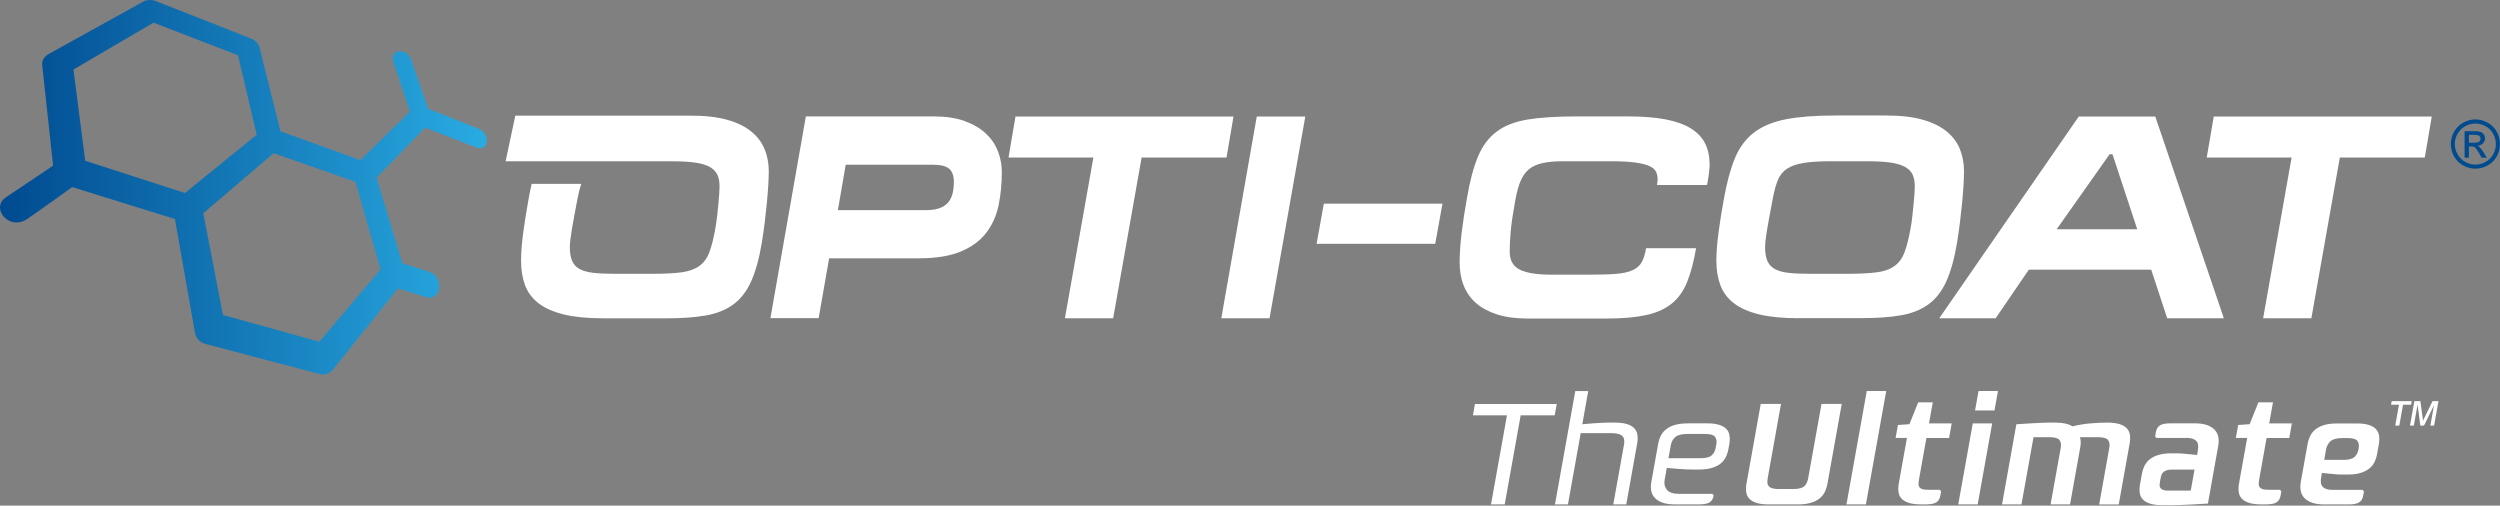 <svg width="267" height="54" viewBox="0 0 267 54" fill="none" xmlns="http://www.w3.org/2000/svg">
<rect x="0" y="0" width="267" height="54" fill="#808080" stroke="none"/>
<path d="M34.108 36.495L23.813 33.637L21.714 22.771L29.223 16.358L37.963 19.425L40.641 28.77L34.103 36.495M19.758 20.61L9.1 17.172L7.849 7.423L16.398 2.419L25.422 5.906L27.418 14.392L19.758 20.605M15.957 0C15.898 0 15.839 0.01 15.78 0.015C15.721 0.024 15.667 0.034 15.608 0.049C15.554 0.063 15.5 0.083 15.447 0.102C15.393 0.122 15.344 0.146 15.294 0.176L5.201 5.769C5.079 5.838 4.976 5.916 4.882 5.999C4.789 6.087 4.711 6.184 4.652 6.282C4.593 6.384 4.549 6.491 4.524 6.603C4.5 6.716 4.49 6.833 4.505 6.945L5.672 17.689L0.64 21.069C0.277 21.308 0.081 21.615 0.022 21.927C-0.042 22.249 0.037 22.576 0.208 22.868C0.38 23.161 0.65 23.415 0.978 23.576C1.307 23.736 1.694 23.805 2.102 23.727C2.17 23.712 2.239 23.697 2.303 23.678C2.371 23.658 2.44 23.634 2.509 23.605C2.577 23.576 2.646 23.541 2.715 23.507C2.783 23.468 2.852 23.429 2.921 23.38C3.308 23.112 3.813 22.756 4.343 22.381C4.868 22.01 5.427 21.615 5.927 21.259C6.422 20.903 6.874 20.586 7.192 20.352C7.511 20.122 7.707 19.981 7.707 19.981L18.683 23.39L20.817 35.5C20.817 35.5 20.822 35.534 20.827 35.553C20.827 35.573 20.836 35.587 20.841 35.602C20.841 35.617 20.851 35.636 20.856 35.651C20.856 35.666 20.866 35.685 20.871 35.7L20.886 35.753C20.886 35.753 20.895 35.778 20.9 35.792C20.9 35.802 20.91 35.817 20.915 35.827C20.92 35.836 20.925 35.851 20.93 35.861C20.93 35.87 20.939 35.885 20.944 35.895L20.964 35.944C20.964 35.944 20.979 35.973 20.984 35.987C20.988 36.002 20.998 36.017 21.008 36.031C21.018 36.046 21.023 36.056 21.033 36.07C21.042 36.085 21.047 36.1 21.057 36.114C21.067 36.129 21.077 36.144 21.087 36.153C21.096 36.168 21.106 36.178 21.116 36.192C21.126 36.207 21.136 36.217 21.145 36.231C21.155 36.246 21.165 36.256 21.18 36.27L21.209 36.304C21.209 36.304 21.224 36.324 21.234 36.329C21.244 36.339 21.253 36.348 21.258 36.353C21.268 36.363 21.278 36.373 21.283 36.378C21.293 36.387 21.297 36.392 21.307 36.402L21.351 36.436C21.351 36.436 21.376 36.456 21.386 36.461C21.395 36.47 21.41 36.48 21.42 36.49C21.43 36.499 21.445 36.504 21.454 36.514C21.464 36.524 21.479 36.534 21.489 36.538H21.503C21.503 36.538 21.533 36.558 21.543 36.568C21.557 36.578 21.572 36.582 21.582 36.592C21.597 36.597 21.606 36.607 21.621 36.612C21.636 36.617 21.651 36.626 21.66 36.631L21.709 36.656C21.709 36.656 21.734 36.665 21.744 36.67C21.754 36.67 21.768 36.675 21.778 36.685C21.788 36.685 21.803 36.69 21.812 36.695C21.827 36.695 21.837 36.7 21.852 36.704L21.876 36.714L34.181 39.962C34.245 39.977 34.309 39.992 34.373 39.996C34.436 40.001 34.5 40.001 34.564 39.996C34.628 39.996 34.691 39.987 34.75 39.972C34.814 39.957 34.873 39.943 34.932 39.918C34.991 39.899 35.05 39.87 35.108 39.84C35.167 39.811 35.221 39.777 35.275 39.738C35.329 39.699 35.378 39.655 35.427 39.611C35.476 39.562 35.525 39.514 35.569 39.455L42.509 30.808L45.545 31.749C45.599 31.764 45.653 31.779 45.707 31.788C45.761 31.798 45.81 31.803 45.864 31.803C45.918 31.803 45.967 31.803 46.016 31.788C46.065 31.779 46.114 31.769 46.163 31.754C46.261 31.72 46.349 31.676 46.433 31.613C46.516 31.554 46.59 31.476 46.653 31.393C46.717 31.31 46.771 31.213 46.815 31.106C46.855 30.998 46.889 30.881 46.904 30.759C46.928 30.574 46.918 30.389 46.884 30.213C46.845 30.038 46.781 29.867 46.693 29.711C46.604 29.559 46.492 29.418 46.364 29.311C46.236 29.199 46.089 29.111 45.928 29.062L42.965 28.106L40.224 18.967L45.398 13.636L50.915 15.767C50.959 15.787 51.004 15.797 51.048 15.811C51.092 15.821 51.136 15.831 51.175 15.831C51.219 15.831 51.259 15.836 51.298 15.831C51.337 15.831 51.376 15.826 51.416 15.816C51.494 15.802 51.568 15.772 51.631 15.733C51.695 15.694 51.759 15.645 51.808 15.587C51.857 15.528 51.901 15.46 51.931 15.382C51.96 15.304 51.984 15.221 51.994 15.129C52.009 14.992 51.994 14.851 51.96 14.709C51.926 14.572 51.862 14.436 51.788 14.314C51.71 14.192 51.617 14.075 51.504 13.982C51.396 13.89 51.269 13.812 51.136 13.758L45.727 11.617L43.912 6.36C43.863 6.223 43.794 6.096 43.706 5.984C43.617 5.872 43.514 5.774 43.397 5.691C43.279 5.609 43.152 5.55 43.024 5.511C42.892 5.472 42.759 5.457 42.627 5.472C42.494 5.487 42.377 5.526 42.279 5.584C42.181 5.648 42.102 5.73 42.043 5.828C41.984 5.926 41.95 6.043 41.94 6.165C41.93 6.291 41.945 6.423 41.994 6.564L43.779 11.919L38.487 17.099L29.954 14.017L27.717 5.067C27.717 5.067 27.712 5.043 27.708 5.033C27.708 5.023 27.703 5.009 27.698 4.999C27.698 4.989 27.688 4.979 27.688 4.965C27.688 4.955 27.678 4.945 27.678 4.936L27.663 4.901C27.663 4.901 27.659 4.887 27.654 4.877C27.654 4.867 27.649 4.862 27.644 4.853C27.644 4.843 27.634 4.838 27.634 4.828C27.634 4.818 27.624 4.814 27.619 4.804L27.6 4.775C27.6 4.775 27.59 4.755 27.585 4.745C27.58 4.736 27.575 4.726 27.565 4.716C27.56 4.706 27.555 4.697 27.546 4.687C27.541 4.677 27.531 4.667 27.526 4.658C27.526 4.658 27.511 4.633 27.506 4.623C27.497 4.614 27.492 4.604 27.482 4.594C27.472 4.584 27.467 4.575 27.457 4.565C27.448 4.555 27.443 4.545 27.433 4.536L27.408 4.511C27.408 4.511 27.399 4.497 27.389 4.492C27.384 4.487 27.374 4.477 27.369 4.472C27.364 4.467 27.354 4.462 27.349 4.453C27.345 4.448 27.335 4.443 27.33 4.433L27.296 4.409C27.296 4.409 27.281 4.394 27.271 4.384C27.261 4.375 27.251 4.37 27.247 4.365C27.237 4.36 27.227 4.35 27.222 4.345C27.212 4.341 27.202 4.336 27.193 4.326H27.183C27.183 4.326 27.163 4.306 27.153 4.297C27.143 4.292 27.134 4.282 27.124 4.277C27.114 4.272 27.104 4.263 27.095 4.258C27.085 4.253 27.075 4.248 27.06 4.238L27.026 4.219C27.026 4.219 27.006 4.209 26.996 4.204C26.987 4.204 26.977 4.194 26.967 4.189C26.957 4.184 26.947 4.18 26.938 4.175C26.928 4.175 26.918 4.165 26.908 4.16L26.889 4.15L16.663 0.122C16.604 0.102 16.55 0.083 16.491 0.063C16.432 0.049 16.373 0.034 16.315 0.024C16.256 0.015 16.197 0.005 16.138 0.005C16.079 0.005 16.02 0 15.961 0.005" fill="url(#paint0_linear_1348_613)"/>
<path d="M103.034 12.939C103.954 13.269 104.713 13.712 105.302 14.272C105.89 14.831 106.318 15.468 106.591 16.179C106.858 16.894 106.995 17.624 106.995 18.368C106.995 19.57 106.888 20.723 106.669 21.832C106.45 22.941 106.026 23.924 105.394 24.78C104.762 25.641 103.862 26.322 102.694 26.828C101.521 27.334 99.999 27.587 98.116 27.587H88.551L87.432 33.98H82.28L86.065 12.433H99.726C101.011 12.433 102.11 12.598 103.034 12.929V12.939ZM101.361 18.013C101.02 17.731 100.456 17.594 99.668 17.594H90.322L89.485 22.44H98.953C99.945 22.44 100.68 22.206 101.157 21.739C101.633 21.272 101.872 20.504 101.872 19.428C101.872 18.767 101.701 18.295 101.361 18.018V18.013Z" fill="white"/>
<path d="M130.994 16.821H121.926L118.885 33.99H113.733L116.774 16.821H107.71L108.454 12.442H131.738L130.994 16.821Z" fill="white"/>
<path d="M134.22 12.442H139.406L135.587 33.99H130.435L134.224 12.442H134.22Z" fill="white"/>
<path d="M153.281 26.041H140.612L141.386 21.754H154.054L153.281 26.041Z" fill="white"/>
<path d="M159.893 33.581C158.983 33.289 158.234 32.885 157.64 32.37C157.051 31.854 156.614 31.226 156.322 30.492C156.03 29.757 155.889 28.935 155.889 28.02C155.889 27.105 155.962 26.03 156.108 24.838C156.254 23.646 156.438 22.43 156.667 21.19C156.978 19.346 157.373 17.857 157.849 16.719C158.326 15.58 158.993 14.69 159.854 14.048C160.715 13.406 161.824 12.977 163.191 12.759C164.558 12.54 166.305 12.433 168.436 12.433H173.836C175.407 12.433 176.75 12.535 177.854 12.744C178.963 12.953 179.868 13.274 180.569 13.707C181.274 14.14 181.785 14.68 182.106 15.322C182.427 15.965 182.588 16.719 182.588 17.59C182.588 17.755 182.568 18.032 182.525 18.426C182.481 18.82 182.413 19.263 182.311 19.759H176.969C176.988 19.633 177.008 19.521 177.017 19.419C177.027 19.317 177.032 19.215 177.032 19.107C177.032 18.796 176.964 18.524 176.828 18.285C176.696 18.047 176.443 17.852 176.069 17.697C175.694 17.541 175.178 17.424 174.517 17.341C173.855 17.259 172.994 17.22 171.938 17.22H167.005C166.071 17.22 165.307 17.288 164.709 17.424C164.111 17.56 163.619 17.789 163.235 18.125C162.855 18.456 162.554 18.903 162.335 19.477C162.116 20.046 161.936 20.766 161.79 21.632C161.561 22.892 161.41 23.933 161.342 24.751C161.269 25.568 161.235 26.279 161.235 26.877C161.235 27.806 161.595 28.448 162.325 28.803C163.05 29.159 164.159 29.334 165.648 29.334H169.871C171.009 29.334 171.943 29.305 172.668 29.241C173.393 29.178 173.972 29.047 174.405 28.837C174.838 28.633 175.154 28.341 175.354 27.967C175.553 27.592 175.699 27.105 175.801 26.507H181.143C180.895 27.933 180.579 29.129 180.194 30.093C179.81 31.056 179.27 31.825 178.565 32.404C177.859 32.983 176.949 33.396 175.83 33.644C174.711 33.892 173.305 34.019 171.608 34.019H163.162C161.897 34.019 160.812 33.873 159.902 33.586L159.893 33.581Z" fill="white"/>
<path d="M192.06 33.985C190.401 33.985 189.014 33.849 187.9 33.581C186.781 33.313 185.881 32.919 185.2 32.399C184.519 31.883 184.033 31.241 183.741 30.472C183.454 29.709 183.308 28.828 183.308 27.835C183.308 26.965 183.39 25.924 183.556 24.712C183.721 23.501 183.906 22.338 184.115 21.219C184.427 19.482 184.816 18.037 185.293 16.889C185.769 15.741 186.446 14.831 187.326 14.155C188.207 13.484 189.34 13.012 190.727 12.739C192.113 12.472 193.86 12.335 195.976 12.335H201.44C202.991 12.335 204.295 12.486 205.351 12.788C206.407 13.089 207.258 13.508 207.91 14.043C208.562 14.583 209.034 15.211 209.321 15.936C209.608 16.66 209.754 17.439 209.754 18.266C209.754 18.64 209.739 19.103 209.71 19.662C209.676 20.222 209.632 20.835 209.569 21.511C209.506 22.182 209.428 22.897 209.335 23.651C209.243 24.406 209.136 25.169 209.01 25.933C208.722 27.651 208.333 29.037 207.847 30.093C207.36 31.148 206.718 31.961 205.92 32.53C205.122 33.099 204.149 33.484 203.001 33.678C201.853 33.878 200.481 33.975 198.89 33.975H192.06V33.985ZM204.271 18.65C204.115 18.319 203.848 18.047 203.463 17.828C203.079 17.609 202.559 17.458 201.897 17.361C201.235 17.269 200.398 17.22 199.382 17.22H195.563C194.341 17.22 193.359 17.283 192.614 17.405C191.87 17.526 191.277 17.736 190.844 18.027C190.406 18.319 190.089 18.713 189.88 19.224C189.671 19.73 189.496 20.358 189.355 21.102C189.063 22.591 188.854 23.749 188.718 24.566C188.581 25.383 188.513 25.996 188.513 26.415C188.513 26.994 188.591 27.471 188.747 27.845C188.902 28.215 189.16 28.507 189.52 28.716C189.88 28.925 190.372 29.061 190.98 29.134C191.593 29.207 192.352 29.241 193.261 29.241H197.358C198.618 29.241 199.644 29.188 200.433 29.086C201.221 28.984 201.848 28.76 202.325 28.414C202.802 28.074 203.157 27.592 203.395 26.969C203.634 26.347 203.843 25.52 204.033 24.488C204.115 24.055 204.183 23.603 204.232 23.136C204.286 22.669 204.329 22.226 204.373 21.803C204.412 21.38 204.446 20.995 204.466 20.655C204.485 20.314 204.5 20.061 204.5 19.896C204.5 19.399 204.422 18.986 204.266 18.655L204.271 18.65Z" fill="white"/>
<path d="M222.014 12.442H230.182L237.509 33.99H231.457L229.749 28.803H216.677L213.135 33.99H207.112L222.014 12.442ZM225.303 16.476L219.654 24.483H228.256L225.614 16.476H225.303Z" fill="white"/>
<path d="M258.959 16.821H249.895L246.855 33.99H241.703L244.743 16.821H235.68L236.429 12.442H259.713L258.969 16.821H258.959Z" fill="white"/>
<path d="M81.662 15.95C81.371 15.225 80.904 14.593 80.247 14.058C79.595 13.518 78.743 13.099 77.688 12.803C76.632 12.501 75.328 12.35 73.776 12.35H55.036L54 17.225H71.723C72.735 17.225 73.577 17.269 74.239 17.366C74.9 17.458 75.421 17.614 75.805 17.833C76.189 18.052 76.457 18.324 76.613 18.655C76.768 18.986 76.846 19.399 76.846 19.896C76.846 20.061 76.836 20.314 76.817 20.655C76.797 20.995 76.763 21.38 76.725 21.803C76.681 22.226 76.637 22.674 76.583 23.136C76.53 23.603 76.462 24.05 76.384 24.488C76.199 25.525 75.985 26.352 75.747 26.97C75.508 27.592 75.153 28.074 74.676 28.414C74.2 28.755 73.567 28.979 72.784 29.086C71.996 29.188 70.974 29.241 69.709 29.241H65.613C64.703 29.241 63.939 29.207 63.331 29.134C62.723 29.061 62.232 28.92 61.872 28.716C61.507 28.507 61.249 28.22 61.093 27.845C60.938 27.471 60.86 26.994 60.86 26.415C60.86 26.001 60.928 25.388 61.064 24.566C61.2 23.749 61.409 22.596 61.701 21.102C61.808 20.548 61.935 20.061 62.076 19.638H56.783C56.666 20.139 56.554 20.669 56.457 21.229C56.252 22.348 56.063 23.511 55.897 24.722C55.732 25.933 55.649 26.974 55.649 27.845C55.649 28.838 55.795 29.718 56.082 30.482C56.374 31.251 56.861 31.888 57.542 32.409C58.223 32.924 59.128 33.318 60.242 33.591C61.361 33.858 62.747 33.995 64.401 33.995H71.232C72.828 33.995 74.2 33.897 75.348 33.698C76.496 33.503 77.469 33.119 78.267 32.55C79.065 31.98 79.707 31.168 80.193 30.112C80.68 29.057 81.069 27.67 81.356 25.953C81.478 25.189 81.59 24.425 81.682 23.671C81.774 22.917 81.852 22.202 81.915 21.53C81.979 20.859 82.022 20.241 82.057 19.682C82.086 19.122 82.105 18.655 82.105 18.285C82.105 17.458 81.959 16.68 81.672 15.955L81.662 15.95Z" fill="white"/>
<path fill-rule="evenodd" clip-rule="evenodd" d="M264.373 12.754C264.816 12.754 265.244 12.866 265.667 13.095C266.086 13.318 266.417 13.644 266.65 14.068C266.884 14.491 267 14.929 267 15.386C267 15.843 266.888 16.276 266.655 16.695C266.426 17.113 266.1 17.439 265.682 17.668C265.263 17.896 264.831 18.013 264.373 18.013C263.916 18.013 263.483 17.896 263.064 17.668C262.646 17.439 262.32 17.113 262.091 16.695C261.863 16.276 261.746 15.838 261.746 15.386C261.746 14.933 261.863 14.486 262.096 14.068C262.335 13.649 262.661 13.323 263.079 13.095C263.502 12.866 263.93 12.754 264.373 12.754ZM264.373 13.192C264.003 13.192 263.643 13.284 263.293 13.474C262.943 13.664 262.67 13.931 262.471 14.286C262.272 14.637 262.174 15.002 262.174 15.386C262.174 15.77 262.272 16.125 262.466 16.476C262.656 16.821 262.933 17.093 263.279 17.288C263.629 17.483 263.989 17.58 264.373 17.58C264.758 17.58 265.118 17.483 265.463 17.288C265.813 17.093 266.086 16.826 266.275 16.476C266.465 16.125 266.562 15.765 266.562 15.386C266.562 15.006 266.465 14.637 266.271 14.286C266.076 13.931 265.799 13.664 265.448 13.474C265.098 13.284 264.738 13.192 264.373 13.192ZM263.22 16.836H263.677V15.639H263.945C264.106 15.639 264.227 15.668 264.31 15.736C264.432 15.824 264.592 16.043 264.787 16.393L265.04 16.836H265.594L265.249 16.281C265.084 16.018 264.942 15.834 264.826 15.722C264.767 15.663 264.685 15.614 264.587 15.571C264.831 15.551 265.03 15.464 265.176 15.313C265.322 15.162 265.4 14.977 265.4 14.773C265.4 14.627 265.356 14.486 265.268 14.359C265.181 14.228 265.064 14.14 264.913 14.087C264.767 14.033 264.524 14.009 264.193 14.009H263.22V16.836ZM263.677 15.245H264.232C264.495 15.245 264.68 15.206 264.777 15.128C264.874 15.05 264.923 14.943 264.923 14.817C264.923 14.734 264.899 14.656 264.855 14.593C264.806 14.525 264.743 14.476 264.66 14.447C264.578 14.413 264.422 14.398 264.203 14.398H263.682V15.25L263.677 15.245Z" fill="#004A8E"/>
<path fill-rule="evenodd" clip-rule="evenodd" d="M160.704 53.873L162.407 44.357H166.041L166.26 43.145H157.523L157.309 44.357H160.943L159.24 53.873H160.709H160.704ZM173.679 53.873H172.298L173.446 47.47C173.475 47.295 173.485 47.135 173.465 46.984C173.446 46.833 173.388 46.702 173.29 46.595C173.198 46.488 173.052 46.405 172.862 46.346C172.672 46.288 172.424 46.259 172.127 46.259H168.819L167.457 53.873H166.071L168.24 41.764H169.622L168.99 45.31C169.471 45.262 169.875 45.228 170.201 45.208C170.527 45.184 170.814 45.169 171.067 45.155C171.315 45.145 171.544 45.135 171.753 45.135H172.478C172.998 45.135 173.422 45.189 173.757 45.291C174.088 45.393 174.351 45.544 174.536 45.733C174.721 45.923 174.832 46.157 174.876 46.434C174.92 46.711 174.91 47.018 174.852 47.354L173.684 53.878L173.679 53.873ZM178.442 47.553C178.506 47.193 178.666 46.906 178.919 46.682C179.172 46.458 179.6 46.346 180.199 46.346H182.101C182.655 46.346 183.011 46.449 183.161 46.648C183.317 46.852 183.366 47.115 183.302 47.451L183.234 47.83C183.176 48.166 183.03 48.434 182.806 48.633C182.582 48.837 182.193 48.935 181.639 48.935H178.194L178.442 47.548V47.553ZM180.247 45.218C179.727 45.218 179.284 45.271 178.914 45.373C178.544 45.476 178.233 45.622 177.98 45.816C177.727 46.006 177.528 46.239 177.387 46.517C177.245 46.794 177.143 47.101 177.085 47.436L176.36 51.484C176.297 51.82 176.297 52.131 176.355 52.428C176.414 52.725 176.545 52.978 176.749 53.187C176.954 53.401 177.226 53.566 177.576 53.688C177.922 53.809 178.355 53.868 178.875 53.868H181.468C181.989 53.868 182.359 53.795 182.587 53.649C182.816 53.503 182.962 53.26 183.02 52.914L182.879 52.744H179.333C178.686 52.744 178.253 52.598 178.019 52.301C177.79 52.009 177.708 51.664 177.781 51.27L178.014 49.971C178.476 50.015 178.87 50.049 179.187 50.073C179.508 50.097 179.79 50.112 180.033 50.127C180.281 50.141 180.505 50.146 180.714 50.146H181.439C181.96 50.146 182.402 50.093 182.772 49.99C183.142 49.888 183.453 49.737 183.711 49.548C183.964 49.358 184.159 49.124 184.3 48.847C184.441 48.57 184.543 48.263 184.601 47.932L184.689 47.431C184.747 47.096 184.757 46.794 184.713 46.512C184.669 46.235 184.558 46.001 184.373 45.811C184.188 45.617 183.93 45.476 183.594 45.369C183.259 45.267 182.835 45.213 182.315 45.213H180.237L180.247 45.218Z" fill="white"/>
<path fill-rule="evenodd" clip-rule="evenodd" d="M190.211 43.141L188.8 51.017C188.771 51.187 188.756 51.353 188.756 51.499C188.756 51.649 188.8 51.781 188.878 51.888C188.956 51.995 189.077 52.082 189.248 52.141C189.418 52.199 189.651 52.228 189.948 52.228H191.539C191.841 52.228 192.084 52.199 192.283 52.141C192.478 52.082 192.634 52 192.741 51.888C192.853 51.781 192.935 51.649 192.994 51.499C193.052 51.348 193.096 51.187 193.125 51.017L194.536 43.141H196.696L195.173 51.654C195.115 51.99 195.013 52.296 194.872 52.574C194.731 52.851 194.531 53.085 194.278 53.274C194.025 53.464 193.714 53.615 193.344 53.717C192.974 53.819 192.527 53.873 192.011 53.873H188.897C188.377 53.873 187.949 53.819 187.618 53.717C187.287 53.615 187.024 53.464 186.839 53.274C186.655 53.085 186.543 52.851 186.499 52.574C186.455 52.296 186.465 51.99 186.523 51.654L188.046 43.141H190.211ZM201.449 41.759L199.279 53.868H197.202L199.372 41.759H201.449ZM205.74 46.775H208.163L208.44 45.218H206.017L206.421 42.97H204.864L203.925 45.305L202.699 45.388L202.451 46.77H203.663L202.787 51.649C202.729 51.985 202.719 52.292 202.763 52.569C202.802 52.846 202.918 53.08 203.103 53.269C203.288 53.459 203.551 53.61 203.882 53.712C204.217 53.814 204.641 53.868 205.161 53.868H205.682C206.202 53.868 206.572 53.795 206.801 53.649C207.029 53.503 207.17 53.26 207.234 52.914L207.311 52.481L207.17 52.311H205.944C205.643 52.311 205.419 52.282 205.268 52.224C205.117 52.165 205.015 52.082 204.957 51.975C204.903 51.863 204.884 51.732 204.898 51.581C204.913 51.435 204.937 51.27 204.967 51.1L205.74 46.775ZM212.765 45.218L211.218 53.868H209.141L210.693 45.218H212.77H212.765ZM213.013 43.836L213.383 41.759H211.311L210.936 43.836H213.013ZM224.193 53.873L225.278 47.801C225.336 47.465 225.293 47.198 225.137 46.994C224.981 46.794 224.631 46.692 224.076 46.692H222.14C222.237 46.994 222.247 47.358 222.169 47.782L221.079 53.873H219.002L220.092 47.801C220.15 47.465 220.106 47.198 219.951 46.994C219.795 46.794 219.445 46.692 218.89 46.692H217.178L215.893 53.873H213.816L215.348 45.31C216.049 45.262 216.604 45.228 217.012 45.208C217.421 45.184 217.762 45.169 218.034 45.155C218.306 45.145 218.55 45.135 218.754 45.135H219.532C220.34 45.135 220.938 45.271 221.332 45.534C221.984 45.373 222.641 45.267 223.303 45.213C223.964 45.159 224.553 45.135 225.074 45.135C225.594 45.135 226.017 45.189 226.353 45.291C226.689 45.393 226.947 45.544 227.132 45.733C227.316 45.923 227.428 46.157 227.472 46.434C227.516 46.711 227.506 47.018 227.448 47.354L226.28 53.878H224.203L224.193 53.873ZM233.972 52.399L234.376 50.151H231.972C231.729 50.151 231.534 50.175 231.388 50.229C231.243 50.282 231.121 50.35 231.033 50.438C230.941 50.526 230.878 50.623 230.844 50.73C230.805 50.837 230.775 50.959 230.751 51.085L230.683 51.465C230.664 51.581 230.649 51.698 230.644 51.81C230.644 51.927 230.668 52.029 230.732 52.112C230.79 52.199 230.882 52.267 231.014 52.321C231.14 52.374 231.325 52.399 231.573 52.399H233.977H233.972ZM230.308 46.775L230.167 46.599L230.245 46.166C230.308 45.821 230.454 45.578 230.678 45.432C230.907 45.286 231.281 45.213 231.797 45.213H234.395C234.916 45.213 235.344 45.271 235.694 45.393C236.039 45.515 236.317 45.68 236.521 45.899C236.725 46.113 236.857 46.366 236.915 46.658C236.974 46.95 236.974 47.266 236.91 47.602L235.806 53.78C235.105 53.829 234.517 53.863 234.03 53.882C233.549 53.907 233.125 53.921 232.765 53.936C232.405 53.946 232.079 53.95 231.792 53.95H230.926C230.406 53.95 229.982 53.897 229.647 53.795C229.311 53.693 229.053 53.542 228.868 53.352C228.684 53.162 228.567 52.929 228.528 52.652C228.484 52.374 228.494 52.068 228.552 51.737L228.752 50.628C228.81 50.292 228.912 49.986 229.053 49.713C229.194 49.436 229.394 49.202 229.647 49.013C229.9 48.823 230.211 48.677 230.581 48.57C230.951 48.468 231.398 48.414 231.914 48.414H232.517C232.668 48.414 232.824 48.419 232.979 48.434C233.14 48.443 233.339 48.458 233.583 48.487C233.826 48.511 234.181 48.545 234.648 48.589L234.711 48.244C234.745 48.044 234.765 47.859 234.77 47.679C234.77 47.499 234.736 47.344 234.653 47.212C234.575 47.081 234.444 46.974 234.259 46.891C234.079 46.809 233.826 46.77 233.5 46.77H230.299L230.308 46.775ZM242.072 46.775H244.495L244.772 45.218H242.349L242.753 42.97H241.196L240.262 45.305L239.036 45.388L238.788 46.77H240L239.124 51.649C239.065 51.985 239.056 52.292 239.1 52.569C239.143 52.846 239.255 53.08 239.44 53.269C239.625 53.459 239.883 53.61 240.218 53.712C240.554 53.814 240.977 53.868 241.498 53.868H242.019C242.539 53.868 242.909 53.795 243.138 53.649C243.366 53.503 243.507 53.26 243.57 52.914L243.648 52.481L243.507 52.311H242.281C241.98 52.311 241.756 52.282 241.605 52.224C241.454 52.165 241.352 52.082 241.294 51.975C241.24 51.863 241.221 51.732 241.23 51.581C241.245 51.435 241.269 51.27 241.299 51.1L242.072 46.775ZM248.226 49.115H250.284C250.839 49.115 251.228 49.013 251.452 48.813C251.68 48.614 251.822 48.341 251.88 48.01L251.904 47.889C251.963 47.553 251.919 47.285 251.763 47.086C251.607 46.882 251.257 46.784 250.703 46.784H250.182C249.584 46.784 249.156 46.896 248.903 47.12C248.65 47.344 248.489 47.636 248.426 47.996L248.226 49.12V49.115ZM247.92 50.842C247.886 51.036 247.866 51.226 247.861 51.406C247.861 51.586 247.9 51.742 247.978 51.873C248.056 52.009 248.187 52.112 248.372 52.194C248.552 52.272 248.805 52.316 249.126 52.316H252.328L252.469 52.486L252.391 52.919C252.332 53.265 252.186 53.513 251.958 53.654C251.729 53.8 251.359 53.873 250.839 53.873H248.241C247.72 53.873 247.287 53.809 246.942 53.693C246.597 53.571 246.319 53.406 246.115 53.192C245.911 52.977 245.779 52.725 245.721 52.433C245.662 52.136 245.667 51.825 245.721 51.489L246.446 47.441C246.504 47.105 246.606 46.804 246.747 46.522C246.888 46.244 247.088 46.011 247.341 45.821C247.594 45.627 247.905 45.485 248.275 45.378C248.645 45.276 249.092 45.223 249.608 45.223H251.685C252.206 45.223 252.634 45.276 252.965 45.378C253.301 45.48 253.558 45.627 253.743 45.821C253.928 46.011 254.04 46.244 254.084 46.522C254.128 46.799 254.118 47.105 254.059 47.441L253.879 48.463C253.821 48.798 253.719 49.105 253.578 49.382C253.437 49.66 253.237 49.893 252.984 50.083C252.731 50.273 252.42 50.419 252.05 50.526C251.68 50.633 251.238 50.681 250.717 50.681H250.094C249.953 50.681 249.807 50.676 249.647 50.667C249.486 50.657 249.287 50.638 249.044 50.613C248.8 50.589 248.445 50.555 247.978 50.511L247.915 50.856L247.92 50.842Z" fill="white"/>
<path fill-rule="evenodd" clip-rule="evenodd" d="M255.811 45.456L256.21 43.228H255.363L255.431 42.839H257.572L257.504 43.228H256.643L256.244 45.456H255.811ZM257.397 45.456H257.796L258.195 43.228L258.491 45.456H258.886L259.956 43.262L259.562 45.456H259.961L260.428 42.839H259.795L258.779 44.926L258.496 42.839H257.854L257.387 45.456H257.397Z" fill="white"/>
<defs>
<linearGradient id="paint0_linear_1348_613" x1="-0.002" y1="20.001" x2="52.009" y2="20.001" gradientUnits="userSpaceOnUse">
<stop stop-color="#004A90"/>
<stop offset="1" stop-color="#29ABE2"/>
</linearGradient>
</defs>
</svg>

